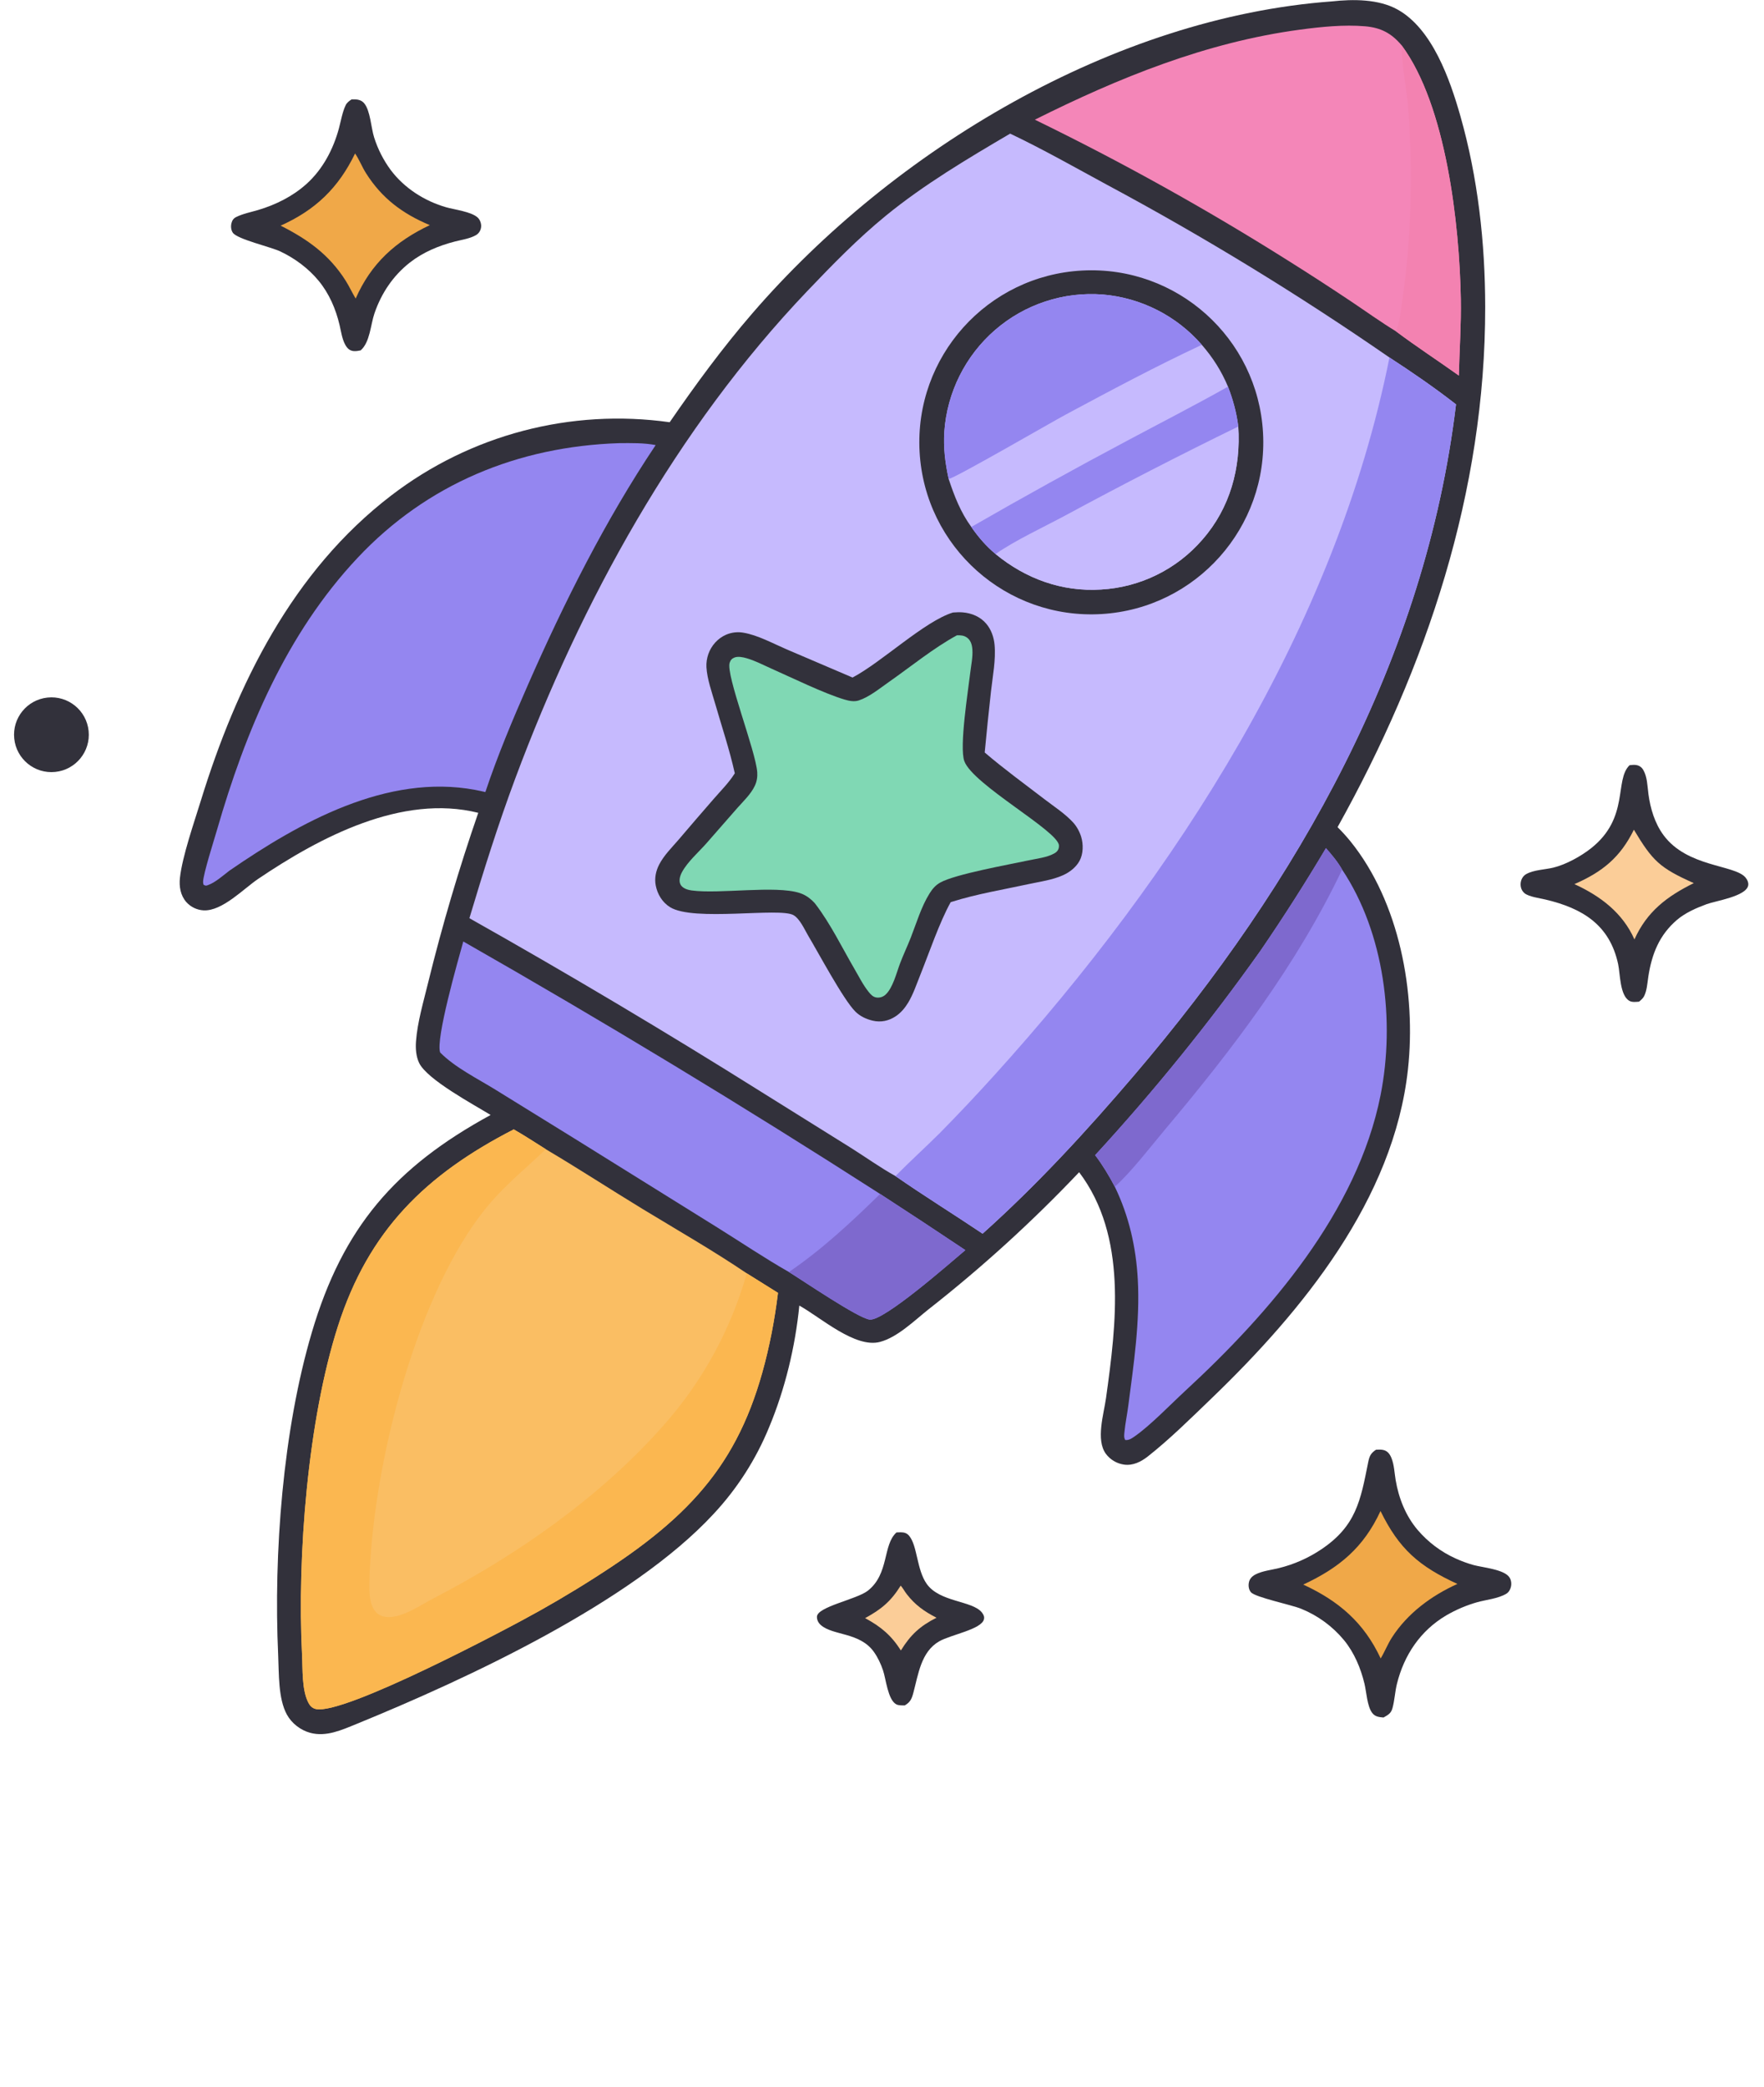 <svg width="93" height="110" viewBox="0 0 93 110" fill="none" xmlns="http://www.w3.org/2000/svg">
<path d="M70.225 0.073C71.335 -0.049 72.677 -0.054 73.678 0.501C75.517 1.521 76.447 4.2 76.992 6.112C77.917 9.36 78.299 12.804 78.302 16.176C78.309 25.913 75.222 35.155 70.518 43.597C70.758 43.836 70.984 44.082 71.197 44.345C73.783 47.547 74.67 52.334 74.228 56.37C73.477 63.218 68.665 69.093 63.879 73.699C62.806 74.731 61.686 75.842 60.517 76.764C60.156 77.048 59.728 77.262 59.258 77.195C58.874 77.14 58.529 76.934 58.299 76.622C57.765 75.885 58.193 74.531 58.31 73.692C58.855 69.779 59.444 65.157 56.893 61.785C54.421 64.391 51.762 66.811 48.935 69.026C48.198 69.613 47.314 70.485 46.397 70.728C45.086 71.076 43.278 69.446 42.141 68.814C41.927 70.984 41.387 73.224 40.544 75.237C39.853 76.923 38.861 78.469 37.617 79.8C33.303 84.461 24.663 88.469 18.777 90.874C18.014 91.184 17.196 91.559 16.357 91.333C15.849 91.197 15.378 90.834 15.125 90.371C14.662 89.527 14.709 88.203 14.666 87.253C14.42 81.863 14.913 75.387 16.442 70.221C18.078 64.693 20.829 61.512 25.866 58.768C24.972 58.216 22.516 56.904 22.096 56.023C21.934 55.683 21.904 55.267 21.931 54.896C22.006 53.872 22.326 52.804 22.568 51.807C23.312 48.78 24.195 45.788 25.214 42.842C21.193 41.839 16.874 44.122 13.615 46.321C12.84 46.844 11.718 48.033 10.732 47.983C10.385 47.964 10.059 47.808 9.826 47.55C9.512 47.195 9.436 46.721 9.487 46.263C9.613 45.132 10.234 43.349 10.588 42.202C12.477 36.078 15.425 30.095 20.625 26.117C24.802 22.912 30.092 21.52 35.306 22.255C36.674 20.269 38.086 18.342 39.664 16.516C47.107 7.896 58.711 0.919 70.225 0.073Z" fill="#32313B"/>
<path d="M53.256 7.043C54.986 7.865 56.671 8.824 58.355 9.736C63.489 12.489 68.463 15.53 73.254 18.843C74.445 19.616 75.644 20.441 76.763 21.313C75.149 34.726 68.447 46.538 59.796 56.672C57.28 59.619 54.693 62.435 51.803 65.024C50.281 64.001 48.715 63.034 47.21 61.988C46.41 61.544 45.641 60.993 44.866 60.504L40.174 57.575C35.105 54.394 29.961 51.333 24.747 48.396C25.488 45.917 26.261 43.456 27.165 41.031C30.645 31.699 35.667 22.568 42.567 15.335C43.884 13.954 45.218 12.583 46.698 11.373C48.71 9.728 51.019 8.358 53.256 7.043Z" fill="#C6BAFE"/>
<path d="M73.254 18.843C74.444 19.616 75.643 20.441 76.762 21.313C75.149 34.726 68.447 46.538 59.795 56.672C57.28 59.619 54.693 62.435 51.803 65.024C50.28 64.001 48.714 63.034 47.209 61.988C47.978 61.209 48.793 60.472 49.569 59.699C50.531 58.721 51.474 57.722 52.395 56.704C62.011 46.088 70.415 33.062 73.254 18.843Z" fill="#9486F0"/>
<path d="M50.241 32.284C50.409 32.272 50.577 32.263 50.746 32.276C51.224 32.313 51.69 32.507 52.001 32.88C52.26 33.189 52.396 33.582 52.434 33.98C52.509 34.771 52.335 35.643 52.247 36.434C52.127 37.509 52.016 38.585 51.915 39.662C52.928 40.529 54.015 41.319 55.073 42.13C55.572 42.513 56.155 42.889 56.579 43.353C56.766 43.557 56.918 43.838 56.999 44.102C57.121 44.499 57.116 45.004 56.914 45.374C56.727 45.717 56.396 45.971 56.045 46.13C55.489 46.382 54.832 46.468 54.237 46.597C52.904 46.887 51.495 47.118 50.196 47.528L50.121 47.551C49.529 48.615 48.983 50.23 48.515 51.395C48.321 51.877 48.148 52.402 47.879 52.848C47.707 53.132 47.497 53.382 47.219 53.567C46.855 53.81 46.439 53.897 46.011 53.797C45.675 53.718 45.349 53.569 45.102 53.324C44.46 52.691 43.134 50.19 42.592 49.289C42.408 48.97 42.163 48.425 41.836 48.236C41.105 47.812 36.563 48.593 35.32 47.811C34.916 47.557 34.66 47.133 34.571 46.668C34.498 46.288 34.577 45.91 34.752 45.569C35.003 45.083 35.406 44.687 35.761 44.276C36.377 43.552 36.996 42.833 37.62 42.117C37.985 41.696 38.41 41.273 38.71 40.804C38.72 40.789 38.73 40.773 38.739 40.758C38.466 39.523 38.052 38.298 37.702 37.081C37.527 36.471 37.282 35.8 37.244 35.166C37.231 34.936 37.269 34.691 37.345 34.474C37.502 34.026 37.841 33.645 38.278 33.455C38.567 33.33 38.886 33.293 39.195 33.348C39.957 33.477 40.757 33.919 41.468 34.224L44.947 35.711C46.486 34.902 48.742 32.742 50.241 32.284Z" fill="#32313B"/>
<path d="M50.451 33.485C50.641 33.479 50.817 33.489 50.977 33.603C51.187 33.751 51.249 34 51.265 34.243C51.292 34.635 51.2 35.054 51.154 35.445C51.048 36.361 50.566 39.37 50.841 40.119C51.295 41.357 55.782 43.793 55.828 44.557C55.84 44.739 55.762 44.875 55.609 44.966C55.224 45.196 54.671 45.252 54.233 45.347C53.177 45.573 50.37 46.074 49.577 46.514C49.322 46.655 49.162 46.846 49.008 47.09C48.57 47.786 48.312 48.67 48.011 49.435C47.831 49.893 47.618 50.336 47.445 50.797C47.264 51.277 47.072 52.079 46.681 52.43C46.553 52.546 46.381 52.599 46.21 52.576C46.03 52.552 45.914 52.426 45.806 52.293C45.509 51.928 45.287 51.48 45.051 51.075C44.395 49.949 43.791 48.7 43.004 47.667L42.955 47.603C42.722 47.356 42.48 47.17 42.153 47.066C40.873 46.656 37.932 47.132 36.466 46.934C36.278 46.908 36.055 46.844 35.927 46.694C35.75 46.487 35.84 46.179 35.956 45.966C36.254 45.418 36.813 44.934 37.227 44.468L38.877 42.583C39.198 42.223 39.588 41.856 39.795 41.417C39.901 41.192 39.94 40.953 39.923 40.705C39.845 39.58 38.256 35.563 38.469 34.931C38.516 34.793 38.582 34.712 38.721 34.657C38.909 34.583 39.174 34.639 39.36 34.693C39.806 34.82 40.245 35.053 40.669 35.241C41.718 35.706 43.469 36.561 44.53 36.873C44.772 36.944 45.032 36.998 45.279 36.917C45.832 36.735 46.377 36.286 46.853 35.953C47.995 35.154 49.237 34.142 50.451 33.485Z" fill="#80D8B4"/>
<path d="M57.066 14.259C62.054 14 66.311 17.824 66.588 22.81C66.866 27.796 63.059 32.068 58.074 32.365C53.062 32.663 48.761 28.831 48.482 23.817C48.203 18.804 52.052 14.518 57.066 14.259Z" fill="#32313B"/>
<path d="M50.015 25.246C49.834 24.416 49.729 23.601 49.786 22.75C49.932 20.679 50.895 18.75 52.464 17.39C54.031 16.034 56.075 15.362 58.14 15.523C60.159 15.695 62.032 16.646 63.361 18.175C63.944 18.846 64.398 19.558 64.741 20.38C65.004 21.065 65.193 21.75 65.284 22.481C65.426 24.663 64.851 26.773 63.395 28.439C62.043 30.006 60.113 30.956 58.047 31.073C55.989 31.203 54.071 30.504 52.488 29.201C51.996 28.796 51.57 28.298 51.209 27.775C50.645 27.004 50.312 26.145 50.015 25.246Z" fill="#C6BAFE"/>
<path d="M50.015 25.246C49.834 24.416 49.729 23.601 49.786 22.75C49.932 20.679 50.895 18.75 52.464 17.39C54.031 16.034 56.075 15.362 58.14 15.523C60.159 15.695 62.032 16.646 63.361 18.175C60.932 19.312 58.553 20.581 56.191 21.849C55.401 22.273 50.382 25.185 50.015 25.246Z" fill="#9486F0"/>
<path d="M65.283 22.481C65.426 24.663 64.851 26.773 63.394 28.439C62.043 30.006 60.113 30.956 58.047 31.073C55.989 31.203 54.071 30.504 52.488 29.202C53.498 28.49 55.034 27.777 56.164 27.17C59.171 25.544 62.212 23.981 65.283 22.481Z" fill="#C6BAFE"/>
<path d="M51.209 27.775C53.93 26.209 56.678 24.689 59.45 23.216C61.214 22.274 62.998 21.362 64.741 20.38C65.004 21.065 65.194 21.75 65.284 22.481C62.212 23.981 59.172 25.544 56.164 27.17C55.035 27.777 53.499 28.49 52.489 29.201C51.997 28.796 51.57 28.298 51.209 27.775Z" fill="#9486F0"/>
<path d="M41.016 68.143C40.93 68.85 40.819 69.553 40.684 70.252C39.516 76.149 37.234 79.25 32.302 82.54C31.042 83.38 29.75 84.17 28.428 84.91C26.675 85.896 18.09 90.428 16.646 90.077C16.458 90.031 16.342 89.91 16.256 89.742C15.907 89.066 15.963 87.976 15.924 87.227C15.66 82.019 16.23 74.846 17.816 69.901C19.44 64.838 22.45 61.911 27.085 59.527C27.658 59.853 28.214 60.222 28.774 60.571C30.484 61.583 32.152 62.671 33.85 63.705C35.689 64.823 37.586 65.909 39.37 67.114L41.016 68.143Z" fill="#FABE63"/>
<path d="M41.016 68.143C40.93 68.85 40.819 69.553 40.684 70.252C39.516 76.149 37.234 79.25 32.302 82.54C31.042 83.38 29.75 84.17 28.428 84.91C26.675 85.896 18.09 90.428 16.646 90.077C16.458 90.031 16.342 89.91 16.256 89.742C15.907 89.066 15.963 87.976 15.924 87.227C15.66 82.019 16.23 74.846 17.816 69.901C19.44 64.838 22.45 61.911 27.085 59.527C27.658 59.853 28.214 60.222 28.774 60.571C27.52 61.779 26.399 62.629 25.321 64.06C21.768 68.777 19.593 77.632 19.474 83.445C19.464 83.944 19.473 84.62 19.846 84.998C20.024 85.179 20.29 85.24 20.537 85.232C21.319 85.206 22.149 84.611 22.829 84.259C27.257 81.965 31.646 78.905 34.963 75.15C37.021 72.839 38.528 70.092 39.37 67.114L41.016 68.143Z" fill="#FBB750"/>
<path d="M32.635 23.358C33.263 23.353 33.95 23.339 34.568 23.459C31.927 27.403 29.744 31.745 27.837 36.089C27.025 37.938 26.228 39.831 25.589 41.748C25.411 41.706 25.232 41.668 25.052 41.633C20.399 40.765 15.785 43.349 12.098 45.889C11.769 46.137 11.368 46.502 10.984 46.644C10.863 46.689 10.858 46.696 10.737 46.638C10.715 46.573 10.707 46.562 10.707 46.483C10.709 46.077 11.305 44.215 11.439 43.747C12.942 38.54 15.09 33.409 18.845 29.41C22.514 25.501 27.315 23.533 32.635 23.358Z" fill="#9486F0"/>
<path d="M69.905 44.703C70.219 45.057 70.525 45.422 70.759 45.835C72.991 49.179 73.558 53.835 72.784 57.728C71.565 63.86 66.938 69.205 62.48 73.316C61.718 74.019 60.64 75.141 59.814 75.713C59.669 75.814 59.51 75.922 59.326 75.899C59.242 75.773 59.269 75.615 59.283 75.471C59.328 75.011 59.425 74.548 59.485 74.089C59.771 71.899 60.107 69.654 59.986 67.442C59.892 65.73 59.521 64.094 58.774 62.549C58.467 61.967 58.134 61.411 57.736 60.886C60.87 57.477 63.785 53.873 66.463 50.096C67.668 48.336 68.816 46.537 69.905 44.703Z" fill="#9486F0"/>
<path d="M69.905 44.703C70.219 45.057 70.525 45.422 70.759 45.835C68.364 50.86 65.001 55.28 61.433 59.52C60.667 60.431 59.629 61.789 58.774 62.549C58.467 61.967 58.134 61.411 57.736 60.886C60.87 57.477 63.785 53.873 66.463 50.096C67.668 48.336 68.816 46.537 69.905 44.703Z" fill="#7E69CE"/>
<path d="M54.558 6.308C58.989 4.095 63.592 2.225 68.535 1.563C69.639 1.415 70.853 1.29 71.963 1.385C72.797 1.456 73.354 1.748 73.891 2.383C76.258 5.571 76.945 11.862 77.016 15.754C77.04 17.106 76.944 18.445 76.912 19.795C75.816 19.014 74.677 18.272 73.6 17.466C72.802 16.981 72.034 16.426 71.257 15.906C70.141 15.159 69.015 14.429 67.877 13.716C63.575 11.006 59.129 8.533 54.558 6.308Z" fill="#F486B8"/>
<path d="M73.891 2.383C76.258 5.571 76.945 11.862 77.016 15.754C77.04 17.106 76.944 18.445 76.912 19.795C75.816 19.014 74.677 18.272 73.601 17.466C73.797 16.994 73.848 16.394 73.923 15.885C74.404 12.639 74.484 9.218 74.262 5.945C74.181 4.752 73.908 3.579 73.891 2.383Z" fill="#F382B1"/>
<path d="M24.425 49.623C31.866 53.866 39.194 58.303 46.401 62.931C47.906 63.906 49.404 64.893 50.895 65.891C50.161 66.505 46.607 69.641 45.851 69.553C45.241 69.481 42.373 67.526 41.592 67.044C40.311 66.316 39.071 65.478 37.819 64.698L30.326 60.034L26.127 57.439C25.184 56.856 23.983 56.264 23.206 55.474C22.952 54.782 24.156 50.593 24.425 49.623Z" fill="#9486F0"/>
<path d="M46.402 62.93C47.907 63.906 49.405 64.893 50.896 65.891C50.161 66.505 46.607 69.641 45.851 69.552C45.241 69.481 42.373 67.526 41.593 67.044C43.349 65.849 44.886 64.411 46.402 62.93Z" fill="#7E69CE"/>
<path d="M72.545 76.411C72.66 76.407 72.783 76.398 72.897 76.418C73.15 76.462 73.276 76.64 73.364 76.862C73.504 77.215 73.517 77.636 73.58 78.01C73.742 78.967 74.107 79.892 74.737 80.636C75.288 81.283 75.975 81.799 76.75 82.147C77.052 82.285 77.365 82.399 77.685 82.489C78.163 82.621 79.322 82.715 79.588 83.152C79.678 83.3 79.695 83.482 79.655 83.647C79.62 83.789 79.542 83.925 79.414 84.002C78.977 84.263 78.361 84.314 77.871 84.451C77.3 84.614 76.753 84.848 76.241 85.147C74.88 85.953 74.022 87.238 73.647 88.756C73.543 89.175 73.528 89.616 73.413 90.03C73.334 90.315 73.184 90.385 72.942 90.525C72.709 90.506 72.496 90.487 72.343 90.283C72.076 89.927 72.043 89.193 71.939 88.755C71.741 87.927 71.4 87.113 70.859 86.45C70.255 85.721 69.48 85.152 68.602 84.796C68.093 84.584 66.179 84.193 65.95 83.922C65.835 83.787 65.81 83.594 65.839 83.425C65.874 83.22 66.007 83.082 66.185 82.988C66.541 82.8 67.033 82.748 67.424 82.651C68.221 82.455 68.977 82.121 69.658 81.664C71.495 80.431 71.728 79.101 72.13 77.082C72.195 76.754 72.262 76.597 72.545 76.411Z" fill="#32313B"/>
<path d="M72.782 79.642C73.762 81.648 74.82 82.561 76.836 83.485C75.464 84.105 74.206 85.03 73.382 86.312C73.157 86.662 73.006 87.056 72.791 87.413C71.91 85.522 70.579 84.384 68.709 83.519C70.61 82.634 71.893 81.565 72.782 79.642Z" fill="#F0A848"/>
<path d="M18.538 5.237C18.776 5.228 19.027 5.241 19.194 5.436C19.528 5.827 19.563 6.741 19.724 7.241C19.919 7.861 20.216 8.443 20.602 8.965C21.317 9.918 22.39 10.602 23.53 10.927C23.961 11.05 24.863 11.158 25.192 11.474C25.308 11.585 25.378 11.782 25.367 11.941C25.355 12.127 25.256 12.299 25.096 12.392C24.78 12.577 24.342 12.638 23.986 12.729C23.131 12.949 22.303 13.293 21.604 13.841C20.723 14.533 20.109 15.452 19.745 16.507C19.534 17.117 19.51 18.04 19.012 18.469C18.901 18.489 18.784 18.513 18.671 18.507C18.44 18.494 18.308 18.363 18.203 18.173C18.032 17.863 17.982 17.469 17.901 17.126C17.7 16.277 17.354 15.472 16.796 14.796C16.258 14.145 15.544 13.615 14.783 13.255C14.26 13.008 12.523 12.614 12.277 12.27C12.18 12.133 12.162 11.934 12.201 11.773C12.237 11.619 12.307 11.511 12.45 11.44C12.799 11.265 13.229 11.181 13.605 11.07C14.535 10.794 15.431 10.35 16.156 9.698C17.014 8.927 17.57 7.871 17.868 6.768C17.974 6.373 18.048 5.913 18.224 5.546C18.292 5.403 18.412 5.322 18.538 5.237Z" fill="#32313B"/>
<path d="M18.72 8.089C18.937 8.405 19.086 8.795 19.295 9.126C20.132 10.452 21.227 11.268 22.661 11.866C20.851 12.722 19.564 13.887 18.751 15.736C18.563 15.425 18.414 15.094 18.218 14.785C17.347 13.416 16.218 12.613 14.794 11.893C16.63 11.073 17.849 9.896 18.72 8.089Z" fill="#F0A848"/>
<path d="M85.912 40.333C86.002 40.324 86.1 40.31 86.191 40.315C86.394 40.327 86.54 40.415 86.641 40.592C86.849 40.958 86.851 41.437 86.906 41.847C87.008 42.612 87.239 43.39 87.702 44.018C88.948 45.708 91.422 45.57 92.014 46.239C92.113 46.351 92.196 46.519 92.166 46.672C92.054 47.247 90.455 47.48 89.974 47.657C89.435 47.855 88.85 48.111 88.411 48.486C87.479 49.284 87.085 50.283 86.902 51.472C86.851 51.8 86.83 52.205 86.681 52.502C86.623 52.62 86.513 52.71 86.415 52.795C86.251 52.807 86.058 52.837 85.908 52.755C85.399 52.479 85.419 51.33 85.311 50.822C84.866 48.743 83.426 47.87 81.468 47.41C81.176 47.341 80.592 47.265 80.37 47.075C80.226 46.951 80.162 46.774 80.168 46.588C80.175 46.382 80.277 46.179 80.459 46.074C80.861 45.845 81.449 45.839 81.899 45.729C82.559 45.569 83.358 45.127 83.888 44.706C85.919 43.095 85.1 41.117 85.912 40.333Z" fill="#32313B"/>
<path d="M86.14 43.732C87.126 45.378 87.5 45.744 89.298 46.547C87.879 47.249 86.831 48.043 86.169 49.515C85.549 48.109 84.364 47.222 83.005 46.6C84.482 45.955 85.424 45.191 86.14 43.732Z" fill="#FBCD98"/>
<path d="M47.264 80.771C47.338 80.766 47.413 80.762 47.487 80.763C47.674 80.766 47.812 80.803 47.936 80.954C48.37 81.484 48.329 82.731 48.854 83.478C49.541 84.455 51.244 84.357 51.76 84.982C51.847 85.089 51.908 85.203 51.876 85.345C51.757 85.879 50.126 86.16 49.513 86.512C48.556 87.063 48.413 88.258 48.154 89.219C48.068 89.54 47.994 89.72 47.698 89.889C47.556 89.885 47.373 89.898 47.246 89.827C46.807 89.582 46.709 88.496 46.554 88.04C46.439 87.7 46.282 87.364 46.074 87.07C45.334 86.025 43.915 86.215 43.279 85.656C43.148 85.541 43.067 85.392 43.07 85.215C43.08 84.684 45.17 84.301 45.754 83.842C46.888 82.949 46.53 81.424 47.264 80.771Z" fill="#32313B"/>
<path d="M47.486 83.573C47.601 83.703 47.692 83.877 47.8 84.017C48.243 84.594 48.73 84.935 49.373 85.267C48.51 85.701 48.002 86.169 47.496 86.992C46.985 86.191 46.444 85.74 45.609 85.287C46.459 84.825 46.968 84.405 47.486 83.573Z" fill="#FBCD98"/>
<path d="M2.502 36.767C3.587 36.651 4.56 37.438 4.672 38.524C4.784 39.609 3.992 40.579 2.906 40.687C1.826 40.795 0.862 40.008 0.751 38.928C0.639 37.849 1.422 36.882 2.502 36.767Z" fill="#32313B"/>
</svg>
